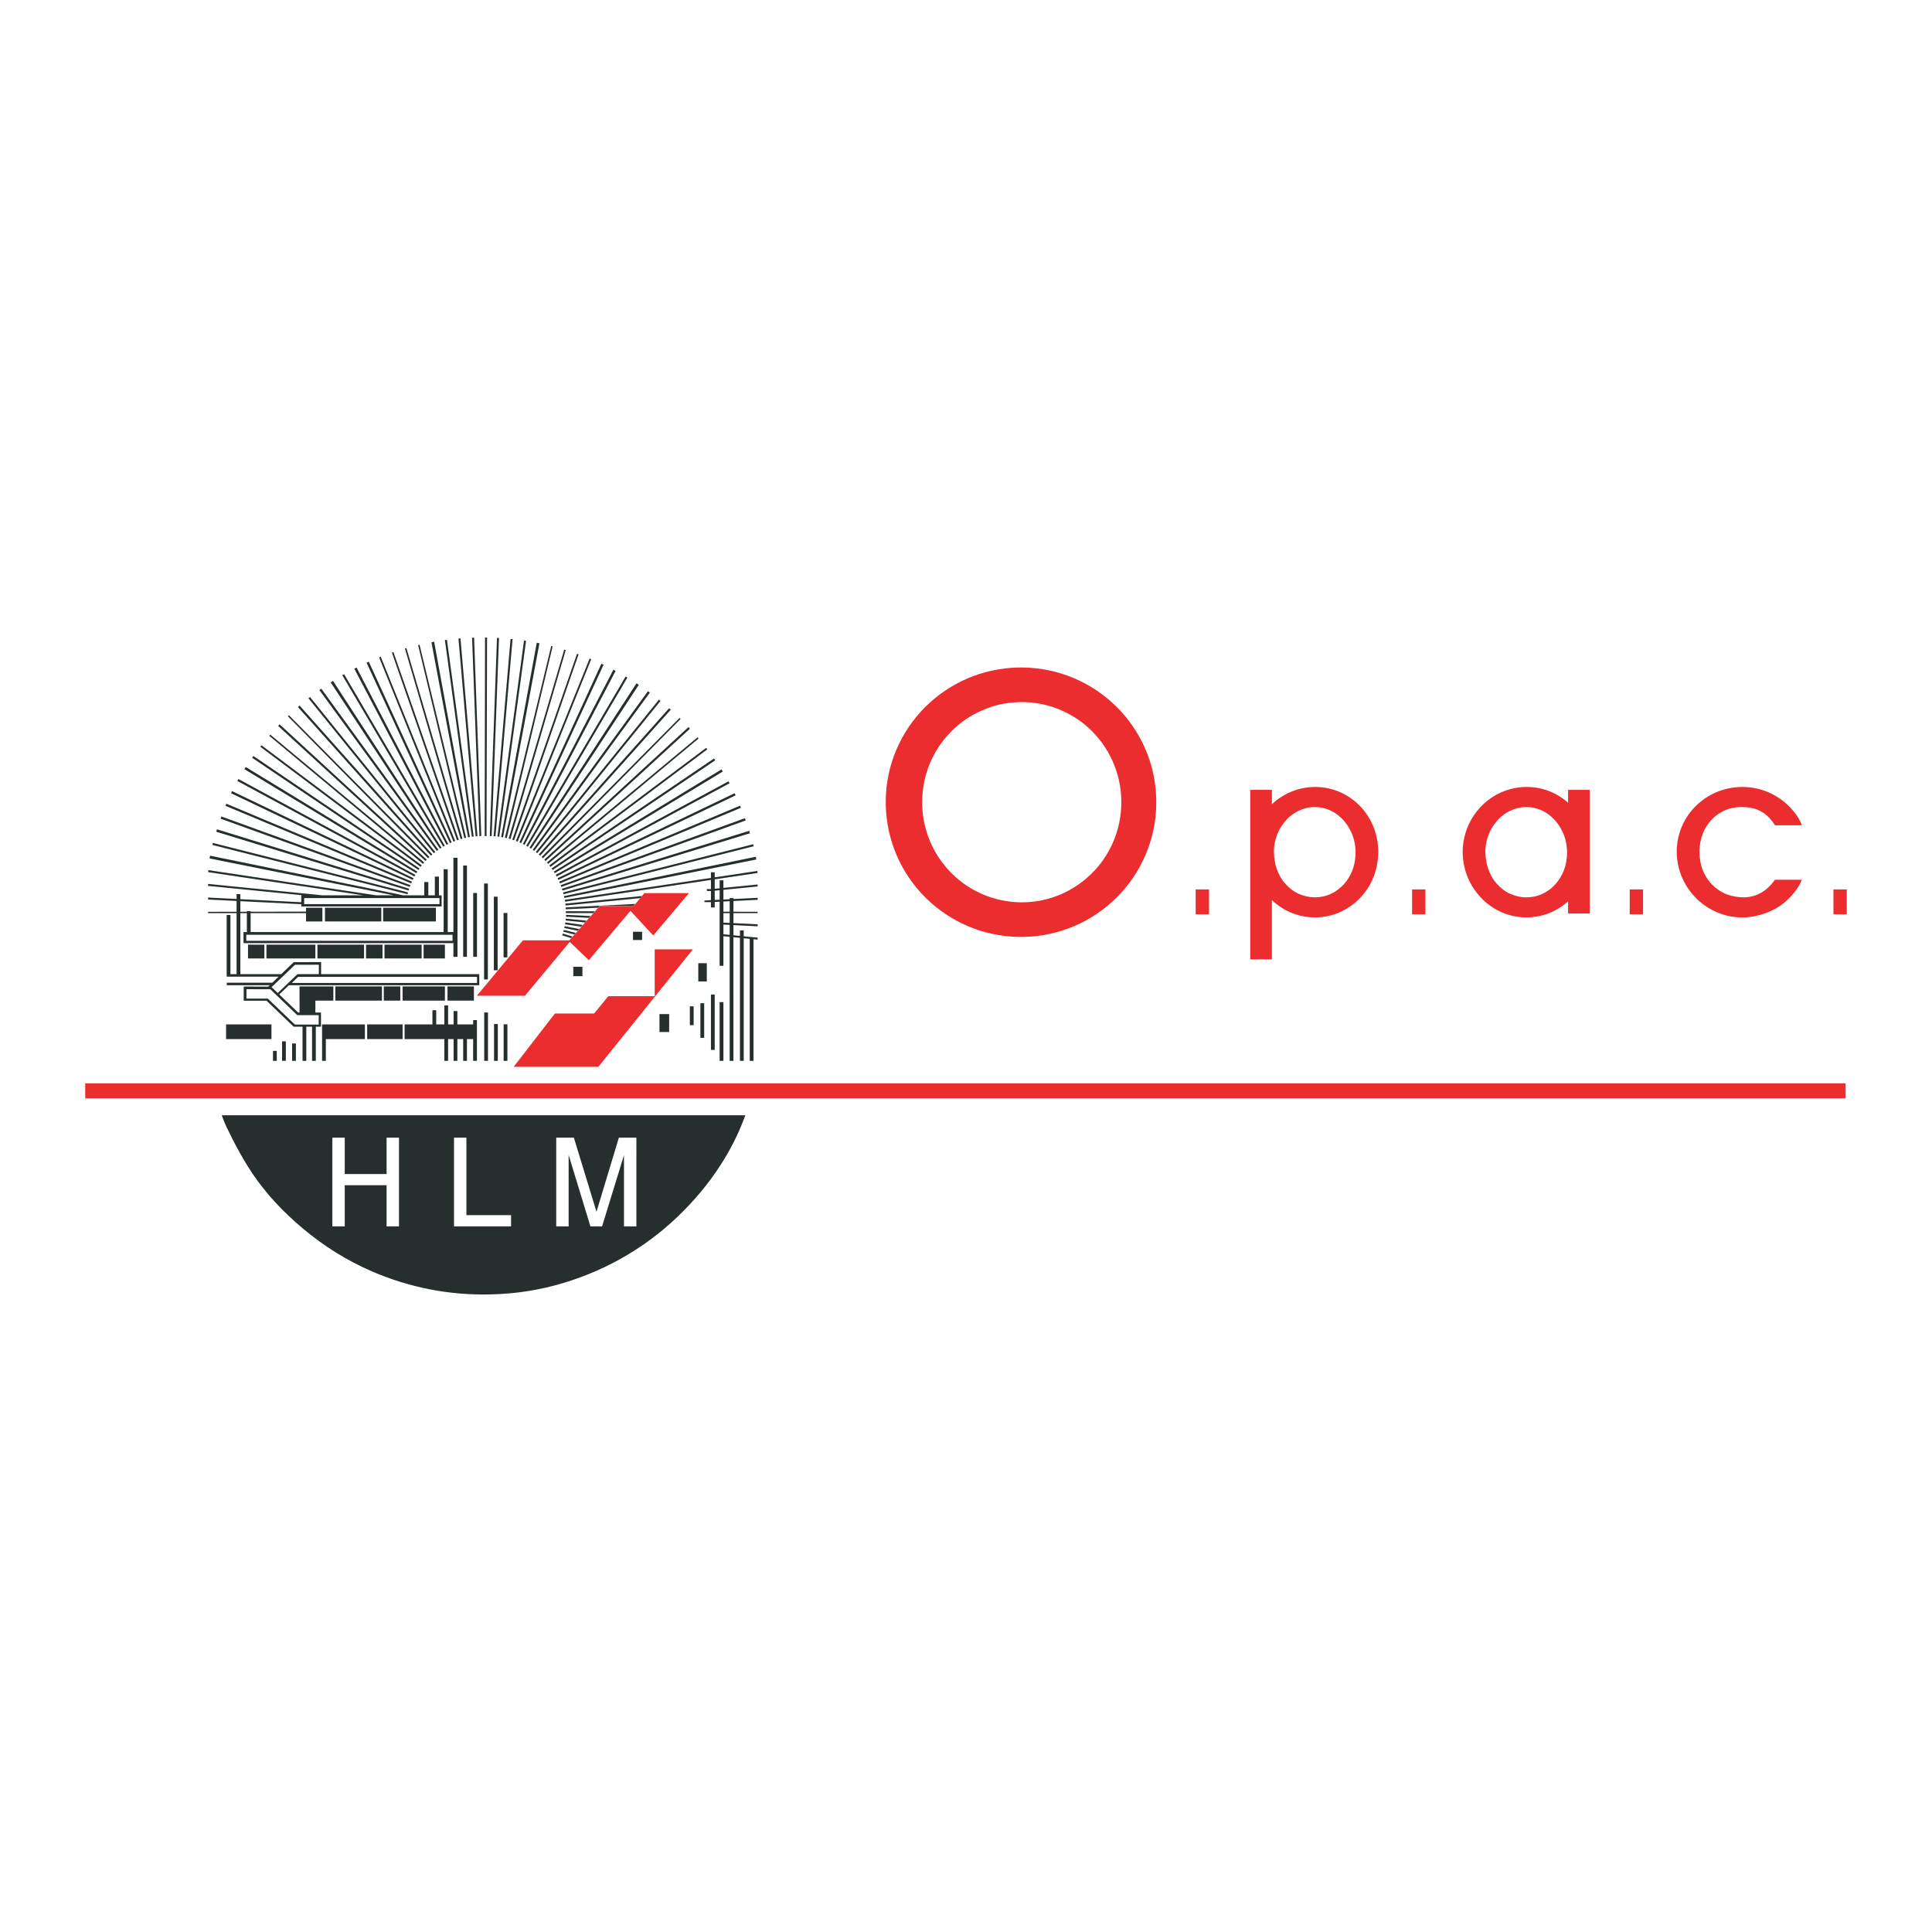 <?xml version="1.0" encoding="utf-8"?>
<!-- Generator: Adobe Illustrator 13.0.0, SVG Export Plug-In . SVG Version: 6.00 Build 14948)  -->
<!DOCTYPE svg PUBLIC "-//W3C//DTD SVG 1.0//EN" "http://www.w3.org/TR/2001/REC-SVG-20010904/DTD/svg10.dtd">
<svg version="1.0" id="Layer_1" xmlns="http://www.w3.org/2000/svg" xmlns:xlink="http://www.w3.org/1999/xlink" x="0px" y="0px"
	 width="192.756px" height="192.756px" viewBox="0 0 192.756 192.756" enable-background="new 0 0 192.756 192.756"
	 xml:space="preserve">
<g>
	<polygon fill-rule="evenodd" clip-rule="evenodd" fill="#FFFFFF" points="0,0 192.756,0 192.756,192.756 0,192.756 0,0 	"/>
	<polygon fill-rule="evenodd" clip-rule="evenodd" fill="#EB2D2F" points="182.923,91.219 184.252,91.219 184.252,88.736 
		182.923,88.736 182.923,91.219 	"/>
	<polygon fill-rule="evenodd" clip-rule="evenodd" fill="#EB2D2F" points="162.597,91.219 163.926,91.219 163.926,88.736 
		162.597,88.736 162.597,91.219 	"/>
	<polygon fill-rule="evenodd" clip-rule="evenodd" fill="#EB2D2F" points="140.884,91.219 142.212,91.219 142.212,88.736 
		140.884,88.736 140.884,91.219 	"/>
	<polygon fill-rule="evenodd" clip-rule="evenodd" fill="#EB2D2F" points="119.294,91.219 120.623,91.219 120.623,88.736 
		119.294,88.736 119.294,91.219 	"/>
	<path fill-rule="evenodd" clip-rule="evenodd" fill="#EB2D2F" d="M177.083,87.773c-0.119,0.168-0.248,0.33-0.386,0.483
		c-0.139,0.156-0.288,0.301-0.447,0.436c-0.164,0.139-0.342,0.264-0.528,0.371c-0.188,0.107-0.386,0.196-0.591,0.266
		c-0.205,0.069-0.415,0.121-0.628,0.154c-0.259,0.044-0.52,0.057-0.781,0.038c-0.381-0.024-0.759-0.087-1.128-0.188
		c-0.337-0.096-0.661-0.24-0.958-0.426c-0.267-0.166-0.517-0.357-0.745-0.573c-0.18-0.171-0.342-0.359-0.483-0.563
		c-0.136-0.192-0.259-0.395-0.366-0.606c-0.116-0.228-0.211-0.466-0.281-0.712c-0.088-0.31-0.149-0.627-0.181-0.948
		c-0.033-0.34-0.033-0.682,0.001-1.022c0.034-0.333,0.101-0.664,0.196-0.985c0.089-0.297,0.21-0.583,0.36-0.854
		c0.147-0.265,0.322-0.514,0.522-0.743c0.199-0.231,0.424-0.439,0.671-0.619c0.247-0.178,0.514-0.329,0.793-0.449
		c0.254-0.108,0.518-0.188,0.789-0.238c0.274-0.053,0.553-0.08,0.832-0.08c0.299-0.001,0.597,0.023,0.891,0.071
		c0.253,0.042,0.501,0.111,0.737,0.21c0.225,0.094,0.438,0.213,0.636,0.354c0.207,0.146,0.396,0.314,0.566,0.5
		c0.194,0.215,0.368,0.447,0.521,0.692h2.682c-0.051-0.14-0.11-0.276-0.177-0.41c-0.1-0.207-0.215-0.406-0.347-0.594
		c-0.193-0.276-0.409-0.536-0.644-0.778c-0.261-0.273-0.543-0.522-0.846-0.746c-0.329-0.244-0.68-0.457-1.046-0.638
		c-0.372-0.182-0.76-0.327-1.16-0.435c-0.401-0.108-0.811-0.179-1.225-0.209c-0.424-0.031-0.85-0.021-1.271,0.029
		c-0.426,0.05-0.847,0.14-1.256,0.269c-0.396,0.125-0.78,0.289-1.145,0.489c-0.361,0.198-0.704,0.429-1.021,0.691
		c-0.317,0.261-0.609,0.55-0.872,0.866c-0.259,0.311-0.488,0.646-0.684,1c-0.195,0.351-0.355,0.718-0.479,1.1
		c-0.125,0.381-0.214,0.772-0.265,1.17c-0.052,0.4-0.064,0.806-0.04,1.209c0.025,0.41,0.089,0.816,0.188,1.214
		c0.101,0.398,0.239,0.787,0.413,1.16c0.175,0.374,0.384,0.73,0.626,1.064c0.242,0.337,0.517,0.651,0.818,0.938
		c0.303,0.287,0.632,0.544,0.982,0.77c0.35,0.224,0.722,0.415,1.107,0.57c0.383,0.153,0.778,0.27,1.184,0.347
		c0.4,0.078,0.807,0.116,1.215,0.116c0.406,0,0.811-0.041,1.209-0.121c0.403-0.082,0.799-0.193,1.186-0.336
		c0.335-0.123,0.659-0.273,0.969-0.451c0.295-0.169,0.576-0.363,0.838-0.58c0.26-0.218,0.504-0.455,0.729-0.708
		c0.22-0.243,0.422-0.502,0.603-0.777c0.16-0.246,0.291-0.51,0.392-0.787H177.083L177.083,87.773z"/>
	<path fill-rule="evenodd" clip-rule="evenodd" fill="#EB2D2F" d="M113.687,73.541c-0.416-0.749-0.9-1.456-1.45-2.112
		c-0.549-0.657-1.159-1.26-1.822-1.8c-0.663-0.541-1.376-1.018-2.13-1.423c-0.754-0.406-1.545-0.738-2.361-0.994
		s-1.656-0.433-2.507-0.53s-1.708-0.113-2.562-0.05c-0.854,0.063-1.7,0.207-2.527,0.43c-0.826,0.222-1.63,0.523-2.399,0.898
		s-1.501,0.823-2.187,1.337c-0.685,0.514-1.319,1.092-1.894,1.726c-0.576,0.635-1.089,1.322-1.534,2.054
		c-0.444,0.731-0.818,1.503-1.116,2.305c-0.296,0.801-0.515,1.628-0.654,2.471c-0.137,0.842-0.194,1.695-0.17,2.548
		c0.023,0.853,0.128,1.701,0.313,2.534s0.449,1.646,0.788,2.429s0.752,1.532,1.233,2.236c0.481,0.705,1.028,1.362,1.634,1.962
		s1.268,1.143,1.976,1.619c0.708,0.477,1.461,0.885,2.247,1.22c0.785,0.335,1.601,0.594,2.436,0.773
		c0.837,0.179,1.687,0.279,2.541,0.298c0.856,0.02,1.712-0.04,2.557-0.18c0.845-0.141,1.675-0.361,2.478-0.659
		c0.803-0.297,1.577-0.671,2.31-1.116c0.731-0.444,1.42-0.958,2.056-1.532c0.634-0.575,1.213-1.21,1.728-1.894
		c0.515-0.686,0.965-1.418,1.34-2.188c0.376-0.771,0.678-1.575,0.898-2.403c0.221-0.83,0.362-1.678,0.421-2.534
		c0.059-0.857,0.036-1.718-0.067-2.569c-0.103-0.853-0.288-1.692-0.552-2.509C114.444,75.076,114.102,74.289,113.687,73.541
		L113.687,73.541z M98.775,70.564c0.469-0.166,0.952-0.289,1.442-0.367c0.569-0.095,1.146-0.146,1.724-0.151
		c0.606-0.001,1.212,0.054,1.808,0.166c0.596,0.111,1.181,0.276,1.747,0.494c0.565,0.218,1.111,0.487,1.628,0.804
		c0.532,0.323,1.031,0.698,1.489,1.118c0.501,0.46,0.955,0.969,1.356,1.519c0.41,0.565,0.761,1.173,1.044,1.812
		c0.285,0.64,0.501,1.308,0.646,1.993c0.144,0.685,0.215,1.382,0.215,2.083c0,0.697-0.071,1.395-0.214,2.078
		c-0.144,0.683-0.358,1.349-0.641,1.986c-0.283,0.639-0.632,1.245-1.04,1.81c-0.409,0.566-0.877,1.087-1.394,1.554
		c-0.519,0.468-1.084,0.88-1.688,1.231c-0.602,0.35-1.24,0.636-1.901,0.852c-0.66,0.214-1.342,0.357-2.031,0.428
		s-1.384,0.069-2.073-0.005c-0.689-0.074-1.368-0.219-2.027-0.435c-0.658-0.216-1.293-0.499-1.892-0.846
		c-0.599-0.347-1.161-0.756-1.674-1.221c-0.502-0.457-0.958-0.963-1.362-1.51c-0.373-0.506-0.697-1.048-0.965-1.617
		c-0.264-0.557-0.477-1.136-0.635-1.731c-0.158-0.598-0.26-1.21-0.305-1.827c-0.046-0.629-0.034-1.261,0.036-1.888
		c0.071-0.629,0.201-1.251,0.39-1.856c0.188-0.605,0.434-1.19,0.734-1.749c0.3-0.559,0.652-1.087,1.052-1.578
		c0.4-0.492,0.846-0.944,1.332-1.351c0.484-0.408,1.007-0.767,1.562-1.072C97.663,71.002,98.211,70.76,98.775,70.564L98.775,70.564z
		"/>
	<path fill-rule="evenodd" clip-rule="evenodd" fill="#EB2D2F" d="M127.881,90.57c0.341,0.216,0.701,0.398,1.078,0.543
		c0.373,0.144,0.76,0.252,1.153,0.322c0.395,0.07,0.794,0.102,1.194,0.094c0.399-0.007,0.798-0.053,1.189-0.137
		c0.393-0.084,0.775-0.207,1.144-0.366c0.374-0.161,0.73-0.359,1.065-0.59c0.343-0.236,0.659-0.504,0.95-0.801
		c0.291-0.298,0.553-0.625,0.782-0.973c0.229-0.35,0.425-0.722,0.582-1.11c0.161-0.398,0.281-0.81,0.363-1.231
		c0.084-0.433,0.127-0.873,0.127-1.314c0-0.441-0.042-0.883-0.126-1.316c-0.083-0.422-0.204-0.835-0.366-1.234
		c-0.157-0.387-0.353-0.757-0.582-1.106c-0.228-0.345-0.488-0.668-0.777-0.964c-0.284-0.291-0.597-0.553-0.931-0.784
		c-0.329-0.227-0.681-0.421-1.047-0.58c-0.366-0.158-0.747-0.281-1.137-0.366c-0.393-0.085-0.793-0.132-1.195-0.141
		c-0.405-0.008-0.811,0.023-1.209,0.092c-0.399,0.071-0.792,0.179-1.17,0.324c-0.381,0.146-0.746,0.329-1.09,0.546
		c-0.352,0.221-0.681,0.476-0.982,0.76v-1.433h-2.162v16.914h2.162v-5.915C127.2,90.089,127.529,90.345,127.881,90.57L127.881,90.57
		z M127.38,86.691c-0.084-0.232-0.146-0.473-0.184-0.716c-0.053-0.291-0.085-0.585-0.097-0.881c-0.009-0.31,0.014-0.62,0.068-0.926
		c0.054-0.305,0.138-0.604,0.25-0.893s0.253-0.565,0.421-0.824c0.161-0.25,0.344-0.483,0.548-0.7
		c0.172-0.183,0.362-0.349,0.566-0.495c0.194-0.139,0.401-0.262,0.616-0.366c0.218-0.104,0.444-0.189,0.678-0.251
		s0.473-0.101,0.715-0.115c0.241-0.014,0.483-0.005,0.723,0.028c0.245,0.034,0.485,0.092,0.718,0.174
		c0.257,0.09,0.503,0.208,0.733,0.352c0.258,0.163,0.498,0.353,0.718,0.565c0.206,0.204,0.392,0.426,0.554,0.666
		c0.158,0.232,0.297,0.478,0.413,0.734c0.133,0.291,0.235,0.596,0.304,0.908c0.085,0.388,0.126,0.784,0.121,1.181
		c-0.008,0.401-0.061,0.8-0.156,1.189c-0.074,0.301-0.182,0.593-0.32,0.87c-0.106,0.215-0.229,0.42-0.363,0.617
		c-0.112,0.164-0.238,0.318-0.377,0.461c-0.182,0.189-0.377,0.364-0.585,0.522c-0.216,0.161-0.447,0.296-0.693,0.405
		c-0.244,0.109-0.498,0.192-0.761,0.248c-0.268,0.057-0.542,0.084-0.815,0.083c-0.276-0.001-0.551-0.032-0.821-0.091
		c-0.269-0.061-0.531-0.148-0.783-0.263c-0.259-0.116-0.502-0.262-0.727-0.435c-0.233-0.184-0.449-0.389-0.646-0.612
		c-0.177-0.195-0.33-0.411-0.458-0.641C127.599,87.23,127.479,86.964,127.38,86.691L127.38,86.691z"/>
	<path fill-rule="evenodd" clip-rule="evenodd" fill="#EB2D2F" d="M155.494,79.388c-0.338-0.202-0.694-0.372-1.066-0.506
		c-0.371-0.135-0.754-0.232-1.145-0.293c-0.394-0.062-0.794-0.085-1.192-0.071c-0.401,0.015-0.8,0.068-1.189,0.158
		c-0.392,0.091-0.771,0.218-1.139,0.382c-0.368,0.164-0.721,0.364-1.051,0.596c-0.339,0.238-0.653,0.508-0.942,0.805
		c-0.29,0.3-0.551,0.628-0.778,0.978c-0.229,0.35-0.422,0.722-0.58,1.109c-0.157,0.388-0.277,0.79-0.357,1.201
		c-0.081,0.413-0.122,0.833-0.122,1.253c-0.001,0.422,0.04,0.842,0.119,1.256c0.08,0.415,0.198,0.82,0.356,1.211
		c0.156,0.391,0.351,0.767,0.58,1.12c0.229,0.355,0.491,0.686,0.782,0.99c0.289,0.301,0.606,0.574,0.947,0.815
		c0.326,0.231,0.675,0.43,1.041,0.594c0.36,0.162,0.736,0.29,1.122,0.38c0.385,0.09,0.777,0.143,1.173,0.158
		c0.396,0.016,0.792-0.007,1.183-0.067c0.392-0.061,0.775-0.159,1.148-0.292c0.375-0.134,0.736-0.305,1.079-0.51
		c0.351-0.21,0.681-0.455,0.985-0.729v1.213h2.163V78.804h-2.163v1.288C156.154,79.827,155.834,79.592,155.494,79.388
		L155.494,79.388z M148.478,86.691c-0.082-0.232-0.144-0.473-0.183-0.716c-0.053-0.291-0.085-0.585-0.096-0.881
		c-0.011-0.31,0.013-0.62,0.068-0.926c0.053-0.305,0.137-0.604,0.25-0.893c0.112-0.289,0.253-0.565,0.421-0.824
		c0.16-0.25,0.344-0.483,0.546-0.7c0.174-0.183,0.362-0.349,0.568-0.495c0.193-0.139,0.399-0.262,0.615-0.366
		c0.217-0.104,0.444-0.189,0.678-0.251s0.474-0.101,0.715-0.115c0.241-0.015,0.484-0.005,0.724,0.028
		c0.244,0.034,0.484,0.092,0.717,0.174c0.257,0.09,0.503,0.208,0.733,0.352c0.258,0.163,0.499,0.353,0.717,0.565
		c0.206,0.204,0.392,0.426,0.555,0.666c0.158,0.232,0.297,0.478,0.413,0.734c0.134,0.291,0.235,0.596,0.304,0.908
		c0.085,0.388,0.125,0.784,0.121,1.181c-0.007,0.401-0.06,0.8-0.156,1.19c-0.076,0.301-0.183,0.593-0.321,0.871
		c-0.108,0.224-0.236,0.438-0.38,0.641c-0.132,0.187-0.279,0.362-0.439,0.525c-0.163,0.167-0.341,0.318-0.531,0.453
		c-0.209,0.15-0.434,0.28-0.668,0.387c-0.243,0.11-0.497,0.193-0.759,0.248c-0.269,0.057-0.542,0.084-0.816,0.083
		c-0.275-0.001-0.551-0.032-0.821-0.091c-0.269-0.061-0.531-0.148-0.782-0.263c-0.259-0.116-0.503-0.262-0.728-0.435
		c-0.233-0.184-0.449-0.389-0.646-0.612c-0.176-0.195-0.33-0.41-0.458-0.641C148.698,87.23,148.578,86.964,148.478,86.691
		L148.478,86.691z"/>
	<polygon fill-rule="evenodd" clip-rule="evenodd" fill="#EB2D2F" points="184.138,109.584 184.138,108.082 8.504,108.082 
		8.504,109.584 184.138,109.584 	"/>
	<polygon fill-rule="evenodd" clip-rule="evenodd" fill="#EB2D2F" points="63.213,90.397 59.827,90.397 56.803,93.817 
		52.172,93.817 47.575,99.346 52.375,99.346 56.844,93.971 58.746,95.798 62.898,90.873 65.174,93.331 68.745,89.104 64.29,89.104 
		63.213,90.397 	"/>
	<path fill-rule="evenodd" clip-rule="evenodd" fill="#262E2E" d="M56.372,89.962l14.559-2.174v0.919l-0.414-0.011l0.024,0.195
		l0.39,0.01v0.906l-0.651,0.041l0.002,0.159l0.648-0.002v0.533h0.376v-0.552l0.491-0.024v6.397h0.377v-2.953l0.624,0.062v12.372
		h0.377V93.506l0.649,0.064v12.27h0.377V93.608l0.599,0.06v12.172h0.377V93.706l0.411,0.04V93.55l-1.386-0.137v-0.588h-0.377v0.551
		l-0.649-0.064v-1.015l2.413,0.121v-0.201l-2.413-0.119v-0.994l2.413,0v-0.136l-2.413-0.007v-1.067l2.413-0.119v-0.2l-2.413,0.12
		V89.6h-0.377v0.115l-0.624,0.031v-0.967l3.414-0.338v-0.196l-3.414,0.34v-0.754h-0.377v0.791l-0.491,0.049v-0.939l4.271-0.637
		l-0.005-0.101l-0.005-0.101l-4.261,0.64v-0.506h-0.376v0.562l-14.588,2.189L56.372,89.962L56.372,89.962z M72.799,90.961
		l-0.624-0.002v-1.015l0.624-0.031V90.961L72.799,90.961z M72.799,92.08l-0.624-0.031v-0.945h0.624V92.08L72.799,92.08z
		 M72.799,93.273l-0.624-0.062v-0.966l0.624,0.031V93.273L72.799,93.273z M71.798,89.765l-0.491,0.024v-0.924l0.491-0.049V89.765
		L71.798,89.765z"/>
	<polygon fill-rule="evenodd" clip-rule="evenodd" fill="#262E2E" points="56.268,89.405 56.306,89.588 75.453,85.752 
		75.434,85.616 75.411,85.479 56.268,89.405 	"/>
	<polygon fill-rule="evenodd" clip-rule="evenodd" fill="#262E2E" points="56.175,89.037 56.223,89.216 75.196,84.429 75.17,84.329 
		75.145,84.228 56.175,89.037 	"/>
	<polygon fill-rule="evenodd" clip-rule="evenodd" fill="#262E2E" points="56.063,88.673 56.12,88.851 74.825,83.133 74.787,83.013 
		74.749,82.893 56.063,88.673 	"/>
	<polygon fill-rule="evenodd" clip-rule="evenodd" fill="#262E2E" points="55.935,88.315 56,88.49 74.399,81.854 74.359,81.744 
		74.32,81.634 55.935,88.315 	"/>
	<polygon fill-rule="evenodd" clip-rule="evenodd" fill="#262E2E" points="55.789,87.964 55.862,88.135 73.925,80.591 
		73.883,80.486 73.841,80.38 55.789,87.964 	"/>
	<polygon fill-rule="evenodd" clip-rule="evenodd" fill="#262E2E" points="55.625,87.621 55.707,87.788 73.396,79.35 73.346,79.245 
		73.296,79.139 55.625,87.621 	"/>
	<polygon fill-rule="evenodd" clip-rule="evenodd" fill="#262E2E" points="55.444,87.286 55.535,87.448 72.79,78.143 72.737,78.045 
		72.684,77.949 55.444,87.286 	"/>
	<polygon fill-rule="evenodd" clip-rule="evenodd" fill="#262E2E" points="71.798,105.84 72.175,105.84 72.175,99.982 
		71.798,99.982 71.798,105.84 	"/>
	<polygon fill-rule="evenodd" clip-rule="evenodd" fill="#262E2E" points="55.248,86.96 55.346,87.118 72.112,76.976 72.046,76.87 
		71.979,76.764 55.248,86.96 	"/>
	<polygon fill-rule="evenodd" clip-rule="evenodd" fill="#262E2E" points="55.035,86.645 55.141,86.798 71.364,75.852 
		71.301,75.763 71.237,75.675 55.035,86.645 	"/>
	<polygon fill-rule="evenodd" clip-rule="evenodd" fill="#262E2E" points="70.931,104.75 71.307,104.75 71.307,99.223 
		70.931,99.223 70.931,104.75 	"/>
	<polygon fill-rule="evenodd" clip-rule="evenodd" fill="#262E2E" points="54.807,86.341 54.92,86.489 70.567,74.764 70.51,74.69 
		70.453,74.617 54.807,86.341 	"/>
	<polygon fill-rule="evenodd" clip-rule="evenodd" fill="#262E2E" points="69.668,97.92 70.516,97.92 70.516,96.1 69.668,96.1 
		69.668,97.92 	"/>
	<polygon fill-rule="evenodd" clip-rule="evenodd" fill="#262E2E" points="69.879,103.545 70.256,103.545 70.256,100.09 
		69.879,100.09 69.879,103.545 	"/>
	<polygon fill-rule="evenodd" clip-rule="evenodd" fill="#262E2E" points="54.564,86.048 54.685,86.189 69.698,73.681 
		69.647,73.621 69.597,73.562 54.564,86.048 	"/>
	<polygon fill-rule="evenodd" clip-rule="evenodd" fill="#262E2E" points="68.827,102.281 69.204,102.281 69.204,100.402 
		68.827,100.402 68.827,102.281 	"/>
	<polygon fill-rule="evenodd" clip-rule="evenodd" fill="#262E2E" points="54.308,85.768 54.435,85.903 68.835,72.702 
		68.762,72.622 68.689,72.543 54.308,85.768 	"/>
	<polygon fill-rule="evenodd" clip-rule="evenodd" fill="#262E2E" points="54.037,85.5 54.171,85.629 67.9,71.731 67.849,71.68 
		67.797,71.628 54.037,85.5 	"/>
	<polygon fill-rule="evenodd" clip-rule="evenodd" fill="#262E2E" points="53.753,85.246 53.895,85.369 66.922,70.806 
		66.841,70.732 66.759,70.66 53.753,85.246 	"/>
	<polygon fill-rule="evenodd" clip-rule="evenodd" fill="#262E2E" points="65.796,102.965 66.762,102.965 66.762,101.176 
		65.796,101.176 65.796,102.965 	"/>
	<polygon fill-rule="evenodd" clip-rule="evenodd" fill="#262E2E" points="53.458,85.007 53.605,85.122 65.899,69.928 
		65.822,69.865 65.745,69.802 53.458,85.007 	"/>
	<polygon fill-rule="evenodd" clip-rule="evenodd" fill="#262E2E" points="53.151,84.782 53.303,84.891 64.836,69.101 
		64.741,69.031 64.647,68.962 53.151,84.782 	"/>
	<polygon fill-rule="evenodd" clip-rule="evenodd" fill="#262E2E" points="63.154,93.784 64.064,93.784 64.064,92.961 
		63.154,92.961 63.154,93.784 	"/>
	<polygon fill-rule="evenodd" clip-rule="evenodd" fill="#262E2E" points="64.044,89.396 56.398,90.155 56.419,90.34 63.871,89.604 
		64.044,89.396 	"/>
	<polygon fill-rule="evenodd" clip-rule="evenodd" fill="#262E2E" points="52.833,84.573 52.99,84.673 63.733,68.325 63.619,68.25 
		63.504,68.174 52.833,84.573 	"/>
	<polygon fill-rule="evenodd" clip-rule="evenodd" fill="#262E2E" points="59.819,90.379 63.205,90.379 63.365,90.187 
		56.436,90.533 56.447,90.72 59.658,90.561 59.819,90.379 	"/>
	<polygon fill-rule="evenodd" clip-rule="evenodd" fill="#262E2E" points="52.506,84.38 52.667,84.472 62.594,67.604 62.506,67.55 
		62.417,67.498 52.506,84.38 	"/>
	<polygon fill-rule="evenodd" clip-rule="evenodd" fill="#262E2E" points="52.169,84.203 52.334,84.288 61.42,66.937 61.31,66.877 
		61.199,66.818 52.169,84.203 	"/>
	<polygon fill-rule="evenodd" clip-rule="evenodd" fill="#262E2E" points="51.824,84.043 51.994,84.12 60.216,66.328 60.107,66.275 
		59.998,66.224 51.824,84.043 	"/>
	<polygon fill-rule="evenodd" clip-rule="evenodd" fill="#262E2E" points="56.456,91.1 59.182,91.1 59.339,90.921 56.454,90.913 
		56.456,91.1 	"/>
	<polygon fill-rule="evenodd" clip-rule="evenodd" fill="#262E2E" points="51.471,83.901 51.645,83.969 58.983,65.776 
		58.904,65.743 58.824,65.71 51.471,83.901 	"/>
	<polygon fill-rule="evenodd" clip-rule="evenodd" fill="#262E2E" points="58.921,91.395 56.478,91.275 56.466,91.46 58.762,91.575 
		58.921,91.395 	"/>
	<polygon fill-rule="evenodd" clip-rule="evenodd" fill="#262E2E" points="58.511,91.858 56.45,91.654 56.429,91.839 58.358,92.031 
		58.511,91.858 	"/>
	<polygon fill-rule="evenodd" clip-rule="evenodd" fill="#262E2E" points="58.13,92.289 56.403,92.031 56.373,92.215 57.981,92.457 
		58.13,92.289 	"/>
	<polygon fill-rule="evenodd" clip-rule="evenodd" fill="#262E2E" points="57.199,97.393 58.108,97.393 58.108,96.457 
		57.199,96.457 57.199,97.393 	"/>
	<polygon fill-rule="evenodd" clip-rule="evenodd" fill="#262E2E" points="57.772,92.693 56.337,92.406 56.298,92.588 57.625,92.86 
		57.772,92.693 	"/>
	<polygon fill-rule="evenodd" clip-rule="evenodd" fill="#262E2E" points="51.111,83.777 51.288,83.835 57.724,65.285 
		57.647,65.256 57.57,65.229 51.111,83.777 	"/>
	<polygon fill-rule="evenodd" clip-rule="evenodd" fill="#262E2E" points="57.435,93.075 56.253,92.777 56.206,92.957 
		57.295,93.233 57.435,93.075 	"/>
	<polygon fill-rule="evenodd" clip-rule="evenodd" fill="#262E2E" points="57.114,93.438 56.15,93.144 56.094,93.32 56.977,93.593 
		57.114,93.438 	"/>
	<polygon fill-rule="evenodd" clip-rule="evenodd" fill="#262E2E" points="50.747,83.669 50.926,83.719 56.442,64.854 
		56.368,64.832 56.293,64.809 50.747,83.669 	"/>
	<polygon fill-rule="evenodd" clip-rule="evenodd" fill="#262E2E" points="50.376,83.581 50.558,83.622 55.139,64.486 
		55.067,64.467 54.995,64.449 50.376,83.581 	"/>
	<polygon fill-rule="evenodd" clip-rule="evenodd" fill="#262E2E" points="50.003,83.511 50.187,83.542 53.82,64.181 53.686,64.154 
		53.552,64.127 50.003,83.511 	"/>
	<polygon fill-rule="evenodd" clip-rule="evenodd" fill="#262E2E" points="49.626,83.458 49.811,83.481 52.485,63.939 
		52.384,63.924 52.283,63.908 49.626,83.458 	"/>
	<polygon fill-rule="evenodd" clip-rule="evenodd" fill="#262E2E" points="49.247,83.426 49.433,83.439 51.139,63.763 
		51.039,63.752 50.939,63.742 49.247,83.426 	"/>
	<polygon fill-rule="evenodd" clip-rule="evenodd" fill="#262E2E" points="50.247,105.84 50.624,105.84 50.624,102.193 
		50.247,102.193 50.247,105.84 	"/>
	<polygon fill-rule="evenodd" clip-rule="evenodd" fill="#262E2E" points="50.241,95.518 50.618,95.518 50.618,91.088 
		50.241,91.088 50.241,95.518 	"/>
	<polygon fill-rule="evenodd" clip-rule="evenodd" fill="#262E2E" points="48.867,83.411 49.053,83.416 49.785,63.651 
		49.686,63.646 49.585,63.641 48.867,83.411 	"/>
	<polygon fill-rule="evenodd" clip-rule="evenodd" fill="#262E2E" points="49.291,105.84 49.667,105.84 49.667,102.168 
		49.291,102.168 49.291,105.84 	"/>
	<polygon fill-rule="evenodd" clip-rule="evenodd" fill="#262E2E" points="49.272,96.806 49.648,96.806 49.648,89.463 
		49.272,89.463 49.272,96.806 	"/>
	<polygon fill-rule="evenodd" clip-rule="evenodd" fill="#262E2E" points="48.309,105.84 48.686,105.84 48.686,101.016 
		48.309,101.016 48.309,105.84 	"/>
	<polygon fill-rule="evenodd" clip-rule="evenodd" fill="#262E2E" points="48.296,97.717 48.673,97.717 48.673,88.15 48.296,88.15 
		48.296,97.717 	"/>
	<polygon fill-rule="evenodd" clip-rule="evenodd" fill="#262E2E" points="48.494,63.607 48.394,63.605 48.355,83.411 
		48.542,83.416 48.593,63.608 48.494,63.607 	"/>
	<polygon fill-rule="evenodd" clip-rule="evenodd" fill="#262E2E" points="47.198,63.622 47.099,63.625 47.832,83.416 
		48.018,83.411 47.299,63.619 47.198,63.622 	"/>
	<path fill-rule="evenodd" clip-rule="evenodd" fill="#262E2E" d="M20.759,89.548v0.201l2.844,0.14v1.075l-2.844,0.006v0.133
		l2.844-0.001v6.086h-0.612v-5.902h-0.376v6.093h0.013v0.061h5.169l-0.629,0.604h-4.541v0.25h4.278l-0.147,0.141l-2.443-0.006v1.416
		h2.282l2.699,2.588l0.887,0.002v3.406h0.377v-3.406h0.573v3.406h0.376v-3.406h0.516v-1.418h-0.56v-1.184h1.793v-1.42h-3.376
		l0.003,2.604h-0.147l-1.879-1.801l0.964-0.922h18.994v-1.104h-15.78v-1.203l-2.729,0.007l-1.249,1.196h-4.08v-6.086l0.65,0v1.885
		h-0.333v1.104h20.94v1.369h0.409v-9.885h-0.409v7.412h-0.567v-6.265H44.26v6.265H25.006v-1.885l5.528-0.002v0.833h1.631v-1.37
		h-1.631v0.386l-5.528,0.012v-0.058h-0.377v0.059l-0.65,0.002v-1.056l6.079,0.3v0.224H44.06v-1.104h-0.267V87.46h-0.409v1.867h-0.65
		v-1.326h-0.408v1.326h-2.091l-19.28-3.955l-0.023,0.135l-0.021,0.136l0.029,0.011l18.337,3.673h-1.743l-16.75-2.514l-0.011,0.202
		l15.484,2.312h-4.086l-11.412-1.136v0.196l9.483,0.94h-0.185v0.687l-6.079-0.304v-0.501h-0.376v0.482L20.759,89.548L20.759,89.548z
		 M47.59,98.068h-18.48l0.631-0.604h17.85V98.068L47.59,98.068z M45.148,93.866H24.571v-0.602h20.578V93.866L45.148,93.866z
		 M30.348,89.604h13.5v0.603h-13.5V89.604L30.348,89.604z M29.431,96.257l2.379-0.006v0.938h-2.13l-1.97,1.887l-0.615-0.59
		L29.431,96.257L29.431,96.257z M29.663,101.281h2.134v0.939H29.42l-2.701-2.59H24.59v-0.938l2.379,0.006L29.663,101.281
		L29.663,101.281z"/>
	<polygon fill-rule="evenodd" clip-rule="evenodd" fill="#262E2E" points="45.841,63.702 45.741,63.71 47.452,83.439 47.638,83.426 
		45.942,63.693 45.841,63.702 	"/>
	<polygon fill-rule="evenodd" clip-rule="evenodd" fill="#262E2E" points="47.212,95.461 47.589,95.461 47.589,89.093 
		47.212,89.093 47.212,95.461 	"/>
	<polygon fill-rule="evenodd" clip-rule="evenodd" fill="#262E2E" points="43.521,100.791 43.145,100.791 43.145,102.205 
		40.367,102.205 40.367,103.67 44.331,103.67 44.331,105.84 44.707,105.84 44.707,103.67 45.255,103.67 45.255,105.84 
		45.631,105.84 45.631,103.67 46.211,103.67 46.211,105.84 46.588,105.84 46.588,103.67 47.206,103.67 47.206,105.84 47.583,105.84 
		47.583,101.773 47.206,101.773 47.206,102.205 45.631,102.205 45.631,100.875 45.255,100.875 45.255,102.205 44.707,102.205 
		44.707,100.314 44.331,100.314 44.331,102.205 43.521,102.205 43.521,100.791 	"/>
	<polygon fill-rule="evenodd" clip-rule="evenodd" fill="#262E2E" points="47.282,99.832 47.282,98.412 44.647,98.412 
		44.647,99.832 47.282,99.832 	"/>
	<polygon fill-rule="evenodd" clip-rule="evenodd" fill="#262E2E" points="44.49,63.848 44.389,63.861 47.074,83.481 47.259,83.458 
		44.591,63.834 44.49,63.848 	"/>
	<polygon fill-rule="evenodd" clip-rule="evenodd" fill="#262E2E" points="43.18,64.052 43.046,64.077 46.699,83.542 46.882,83.511 
		43.314,64.028 43.18,64.052 	"/>
	<polygon fill-rule="evenodd" clip-rule="evenodd" fill="#262E2E" points="46.211,95.46 46.588,95.46 46.588,86.352 46.211,86.352 
		46.211,95.46 	"/>
	<polygon fill-rule="evenodd" clip-rule="evenodd" fill="#262E2E" points="41.787,64.341 41.715,64.358 46.327,83.622 
		46.508,83.581 41.859,64.325 41.787,64.341 	"/>
	<polygon fill-rule="evenodd" clip-rule="evenodd" fill="#262E2E" points="40.474,64.682 40.399,64.704 45.959,83.719 
		46.139,83.669 40.548,64.661 40.474,64.682 	"/>
	<polygon fill-rule="evenodd" clip-rule="evenodd" fill="#262E2E" points="39.178,65.087 39.101,65.113 45.597,83.835 
		45.773,83.777 39.255,65.061 39.178,65.087 	"/>
	<polygon fill-rule="evenodd" clip-rule="evenodd" fill="#262E2E" points="37.904,65.553 37.824,65.584 45.241,83.969 
		45.414,83.901 37.984,65.521 37.904,65.553 	"/>
	<polygon fill-rule="evenodd" clip-rule="evenodd" fill="#262E2E" points="36.683,66.07 36.573,66.12 44.891,84.12 45.062,84.043 
		36.794,66.02 36.683,66.07 	"/>
	<polygon fill-rule="evenodd" clip-rule="evenodd" fill="#262E2E" points="35.46,66.658 35.348,66.716 44.55,84.288 44.716,84.203 
		35.573,66.601 35.46,66.658 	"/>
	<polygon fill-rule="evenodd" clip-rule="evenodd" fill="#262E2E" points="44.388,99.832 44.388,98.412 40.164,98.412 
		40.164,99.832 44.388,99.832 	"/>
	<polygon fill-rule="evenodd" clip-rule="evenodd" fill="#262E2E" points="44.388,95.625 44.388,94.248 42.263,94.248 
		42.263,95.625 44.388,95.625 	"/>
	<polygon fill-rule="evenodd" clip-rule="evenodd" fill="#262E2E" points="34.243,67.318 34.153,67.37 44.217,84.472 44.379,84.38 
		34.333,67.267 34.243,67.318 	"/>
	<polygon fill-rule="evenodd" clip-rule="evenodd" fill="#262E2E" points="33.106,68.006 32.991,68.081 43.895,84.673 
		44.052,84.573 33.223,67.933 33.106,68.006 	"/>
	<polygon fill-rule="evenodd" clip-rule="evenodd" fill="#262E2E" points="31.959,68.778 31.863,68.846 43.582,84.891 
		43.734,84.782 32.055,68.71 31.959,68.778 	"/>
	<polygon fill-rule="evenodd" clip-rule="evenodd" fill="#262E2E" points="43.489,91.933 43.489,90.563 38.225,90.563 
		38.225,91.933 43.489,91.933 	"/>
	<polygon fill-rule="evenodd" clip-rule="evenodd" fill="#262E2E" points="30.852,69.604 30.773,69.666 43.281,85.122 
		43.427,85.007 30.931,69.543 30.852,69.604 	"/>
	<polygon fill-rule="evenodd" clip-rule="evenodd" fill="#262E2E" points="29.806,70.465 29.723,70.538 42.991,85.369 
		43.131,85.246 29.889,70.395 29.806,70.465 	"/>
	<polygon fill-rule="evenodd" clip-rule="evenodd" fill="#262E2E" points="28.769,71.409 28.716,71.459 42.714,85.629 42.848,85.5 
		28.821,71.359 28.769,71.409 	"/>
	<polygon fill-rule="evenodd" clip-rule="evenodd" fill="#262E2E" points="27.827,72.351 27.752,72.429 42.45,85.903 42.577,85.768 
		27.901,72.273 27.827,72.351 	"/>
	<polygon fill-rule="evenodd" clip-rule="evenodd" fill="#262E2E" points="26.916,73.354 26.865,73.412 42.2,86.189 42.32,86.048 
		26.966,73.295 26.916,73.354 	"/>
	<polygon fill-rule="evenodd" clip-rule="evenodd" fill="#262E2E" points="26.028,74.43 25.97,74.504 41.964,86.489 42.078,86.341 
		26.085,74.357 26.028,74.43 	"/>
	<polygon fill-rule="evenodd" clip-rule="evenodd" fill="#262E2E" points="42.067,95.625 42.067,94.248 38.36,94.248 38.36,95.625 
		42.067,95.625 	"/>
	<polygon fill-rule="evenodd" clip-rule="evenodd" fill="#262E2E" points="25.218,75.517 25.155,75.605 41.744,86.798 41.85,86.645 
		25.281,75.427 25.218,75.517 	"/>
	<polygon fill-rule="evenodd" clip-rule="evenodd" fill="#262E2E" points="24.402,76.751 41.539,87.118 41.637,86.96 24.519,76.528 
		24.452,76.629 24.387,76.731 24.402,76.751 	"/>
	<polygon fill-rule="evenodd" clip-rule="evenodd" fill="#262E2E" points="23.722,77.941 41.35,87.448 41.44,87.286 23.786,77.724 
		23.734,77.814 23.684,77.906 23.722,77.941 	"/>
	<polygon fill-rule="evenodd" clip-rule="evenodd" fill="#262E2E" points="23.101,79.164 41.178,87.788 41.26,87.621 23.149,78.928 
		23.102,79.027 23.054,79.125 23.101,79.164 	"/>
	<polygon fill-rule="evenodd" clip-rule="evenodd" fill="#262E2E" points="22.541,80.416 41.022,88.135 41.097,87.964 
		22.582,80.187 22.541,80.287 22.5,80.387 22.541,80.416 	"/>
	<polygon fill-rule="evenodd" clip-rule="evenodd" fill="#262E2E" points="22.044,81.694 40.885,88.49 40.95,88.315 22.088,81.461 
		22.049,81.568 22.011,81.674 22.044,81.694 	"/>
	<polygon fill-rule="evenodd" clip-rule="evenodd" fill="#262E2E" points="21.611,82.996 40.765,88.851 40.821,88.673 
		21.646,82.741 21.609,82.858 21.572,82.975 21.611,82.996 	"/>
	<polygon fill-rule="evenodd" clip-rule="evenodd" fill="#262E2E" points="21.242,84.316 40.662,89.216 40.71,89.037 21.238,84.101 
		21.212,84.198 21.186,84.295 21.242,84.316 	"/>
	<polygon fill-rule="evenodd" clip-rule="evenodd" fill="#262E2E" points="40.167,103.67 40.167,102.205 36.633,102.205 
		36.633,103.67 40.167,103.67 	"/>
	<polygon fill-rule="evenodd" clip-rule="evenodd" fill="#262E2E" points="39.937,99.832 39.937,98.412 38.291,98.412 
		38.291,99.832 39.937,99.832 	"/>
	<polygon fill-rule="evenodd" clip-rule="evenodd" fill="#262E2E" points="38.165,95.625 38.165,94.248 36.518,94.248 
		36.518,95.625 38.165,95.625 	"/>
	<polygon fill-rule="evenodd" clip-rule="evenodd" fill="#262E2E" points="38.107,99.832 38.107,98.412 33.457,98.412 
		33.457,99.832 38.107,99.832 	"/>
	<polygon fill-rule="evenodd" clip-rule="evenodd" fill="#262E2E" points="38.044,91.933 38.044,90.563 32.423,90.563 
		32.423,91.933 38.044,91.933 	"/>
	<polygon fill-rule="evenodd" clip-rule="evenodd" fill="#262E2E" points="32.133,102.207 32.133,105.84 32.51,105.84 32.51,103.67 
		36.404,103.67 36.404,102.205 32.257,102.207 32.133,102.207 	"/>
	<polygon fill-rule="evenodd" clip-rule="evenodd" fill="#262E2E" points="36.322,95.625 36.322,94.248 31.671,94.248 
		31.671,95.625 36.322,95.625 	"/>
	<polygon fill-rule="evenodd" clip-rule="evenodd" fill="#262E2E" points="31.465,95.625 31.465,94.248 26.583,94.248 
		26.583,95.625 31.465,95.625 	"/>
	<polygon fill-rule="evenodd" clip-rule="evenodd" fill="#262E2E" points="29.143,105.84 29.52,105.84 29.52,104.107 
		29.143,104.107 29.143,105.84 	"/>
	<polygon fill-rule="evenodd" clip-rule="evenodd" fill="#262E2E" points="28.142,105.84 28.519,105.84 28.519,103.896 
		28.142,103.896 28.142,105.84 	"/>
	<polygon fill-rule="evenodd" clip-rule="evenodd" fill="#262E2E" points="27.237,105.84 27.613,105.84 27.613,104.846 
		27.237,104.846 27.237,105.84 	"/>
	<polygon fill-rule="evenodd" clip-rule="evenodd" fill="#262E2E" points="27.083,103.67 27.083,102.205 22.555,102.205 
		22.555,103.67 27.083,103.67 	"/>
	<polygon fill-rule="evenodd" clip-rule="evenodd" fill="#262E2E" points="26.376,95.625 26.376,94.248 24.744,94.248 
		24.744,95.625 26.376,95.625 	"/>
	<path fill-rule="evenodd" clip-rule="evenodd" fill="#EB2D2F" d="M55.363,101.115h3.912l1.416-1.725h4.631v-4.67h3.809
		c-3.153,3.905-6.291,7.809-9.43,11.715h-8.45L55.363,101.115L55.363,101.115z"/>
	<path fill-rule="evenodd" clip-rule="evenodd" fill="#262E2E" d="M22.126,111.268c0.196,0.572,0.441,1.146,0.746,1.717
		c0.441,0.924,0.932,1.84,1.468,2.75c0.522,0.898,1.155,1.85,1.922,2.814c0.755,0.953,1.573,1.844,2.518,2.736
		c0.465,0.439,0.961,0.885,1.472,1.311c0.51,0.428,1.036,0.836,1.574,1.229c0.538,0.391,1.088,0.766,1.658,1.121
		c0.569,0.354,1.157,0.691,1.757,1.006c0.6,0.316,1.211,0.609,1.833,0.879c1.921,0.832,3.862,1.426,5.812,1.807
		c1.997,0.389,3.984,0.547,5.974,0.508c0.663-0.014,1.324-0.051,1.957-0.107c1.246-0.109,2.418-0.295,3.617-0.568
		c1.712-0.395,3.4-0.947,5.088-1.688c0.542-0.238,1.077-0.494,1.603-0.766c0.526-0.271,1.044-0.559,1.552-0.865
		c0.508-0.303,1.006-0.625,1.493-0.961s0.962-0.688,1.423-1.051s0.907-0.74,1.342-1.129c0.883-0.791,1.715-1.639,2.457-2.479
		c0.376-0.426,0.729-0.85,1.068-1.285c0.683-0.873,1.316-1.795,1.866-2.711c0.86-1.43,1.514-2.832,2.037-4.268H22.126
		L22.126,111.268z M39.807,122.354h-1.237v-4.104h-4.175v4.104h-1.238v-8.85h1.238v3.629h4.175v-3.629h1.237V122.354L39.807,122.354
		z M50.987,122.354h-5.691v-8.85h1.238v7.732h4.454V122.354L50.987,122.354z M63.493,122.354h-1.238v-7.102l-2.185,7.102h-1.165
		l-2.172-7.125v7.125h-1.238v-8.85h1.76l2.257,7.393l2.233-7.393h1.748V122.354L63.493,122.354z"/>
</g>
</svg>
